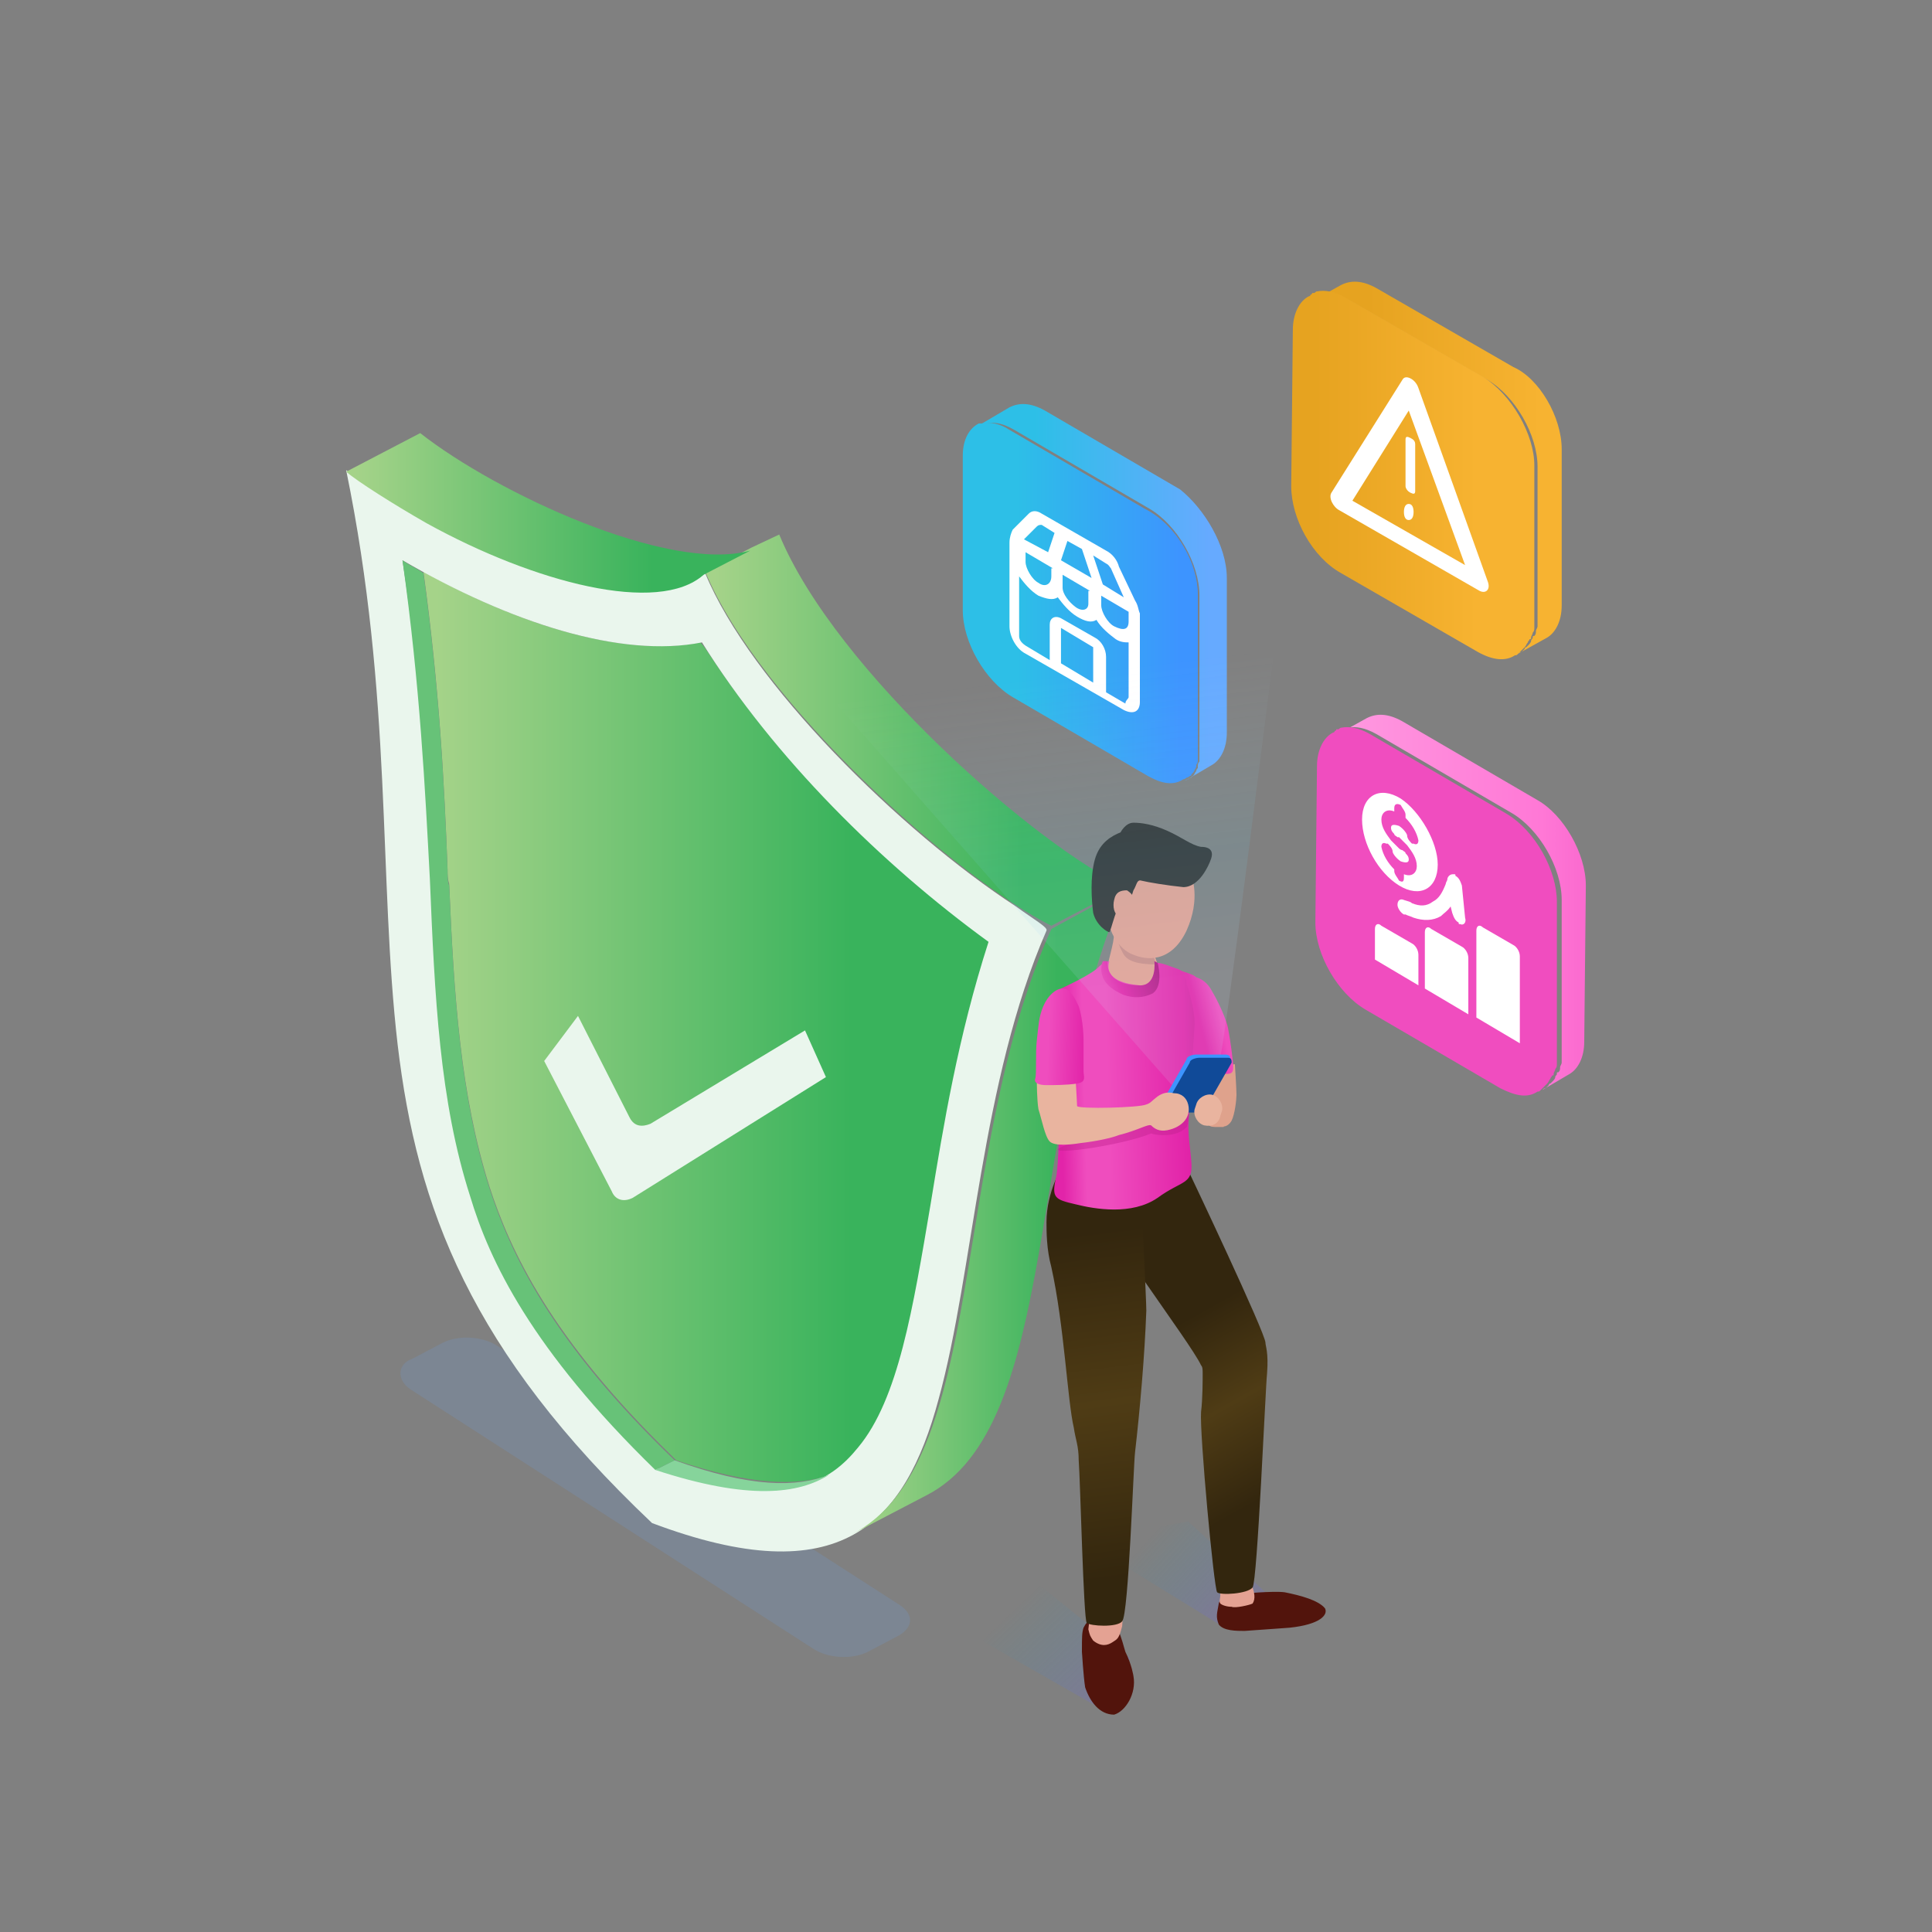 <?xml version="1.0" encoding="utf-8"?>
<!-- Generator: Adobe Illustrator 27.9.0, SVG Export Plug-In . SVG Version: 6.00 Build 0)  -->
<svg version="1.1" id="Layer_1" xmlns="http://www.w3.org/2000/svg" xmlns:xlink="http://www.w3.org/1999/xlink" x="0px" y="0px"
	 viewBox="0 0 120 120" style="enable-background:new 0 0 120 120;" xml:space="preserve">
<rect x="0" y="0" width="120" height="120" fill="#808080" stroke="none"/>
<style type="text/css">
	.st0{fill:#2DBFE7;}
	.st1{fill:url(#SVGID_1_);}
	.st2{fill:url(#SVGID_00000001642826242171461530000010999293294590951103_);}
	.st3{fill:#FFFFFF;}
	.st4{fill:url(#SVGID_00000018238038702613822110000004644219047744487310_);}
	.st5{fill:url(#SVGID_00000140713931513866098440000007364602019806726066_);}
	.st6{opacity:0.15;fill:#66AAFF;enable-background:new    ;}
	.st7{fill:url(#SVGID_00000044882343234755419990000010550863230226039479_);}
	.st8{fill:#EAF6ED;}
	.st9{fill:url(#SVGID_00000111190829844582714790000008792015467111765653_);}
	.st10{fill:url(#SVGID_00000039848749133911298570000003042701082493581233_);}
	.st11{fill:url(#SVGID_00000026134183811204298210000011101167486617474195_);}
	.st12{fill:#86D49B;}
	.st13{fill:#67C278;}
	.st14{fill:url(#SVGID_00000093164922406064648230000000589171835637210806_);}
	.st15{fill:url(#SVGID_00000016797917589310093330000012234166699027421065_);}
	.st16{fill:#52140C;}
	.st17{fill:#E4A293;}
	.st18{fill:url(#SVGID_00000162331038465894254360000011412761574646598802_);}
	.st19{fill:#CB8D86;}
	.st20{fill:url(#SVGID_00000121257500667761123140000004912089171607623348_);}
	.st21{fill:#353535;}
	.st22{fill:url(#SVGID_00000133528021032858499020000010181142610794372238_);}
	.st23{fill:url(#SVGID_00000014629746331349575810000016444285018588012189_);}
	.st24{fill:#DFA28C;}
	.st25{fill:url(#SVGID_00000064340965598205350530000006933671363658982306_);}
	
		.st26{opacity:0.5;fill:url(#SVGID_00000183966245509155294480000013997259217487601796_);fill-opacity:0.3;enable-background:new    ;}
	.st27{fill:#B2E1DE;}
	.st28{fill:#3D94FF;}
	.st29{fill:#104A98;}
	.st30{opacity:0.6;}
	.st31{opacity:0.7;fill:#BE1F8E;enable-background:new    ;}
	.st32{fill:#E9B49F;}
	.st33{fill:url(#SVGID_00000148633689904227904410000006234083302902125186_);}
	.st34{fill:url(#SVGID_00000020359028254098699540000016053047209911268278_);}
	.st35{fill:url(#SVGID_00000107568740492993539320000005835117354392496295_);}
</style>
<g>
	<path class="st0" d="M94.3,40.7c0.1-0.1,0.1-0.1,0.2-0.1C94.4,40.6,94.4,40.6,94.3,40.7z"/>
	
		<linearGradient id="SVGID_1_" gradientUnits="userSpaceOnUse" x1="81.402" y1="92.313" x2="97.005" y2="92.313" gradientTransform="matrix(1 0 0 -1 0 121.291)">
		<stop  offset="0.227" style="stop-color:#E6A320"/>
		<stop  offset="0.918" style="stop-color:#F7B331"/>
	</linearGradient>
	<path class="st1" d="M97,27.9L97,37.6c0,1-0.4,1.7-0.9,2l-1.8,1c0.1-0.1,0.1-0.1,0.2-0.1c0.1-0.1,0.1-0.1,0.2-0.2
		c0,0,0-0.1,0.1-0.1c0.1-0.1,0.1-0.1,0.1-0.1c0.1-0.1,0.2-0.2,0.2-0.3c0-0.1,0.1-0.1,0.1-0.2c0-0.1,0-0.1,0.1-0.1
		c0.1-0.1,0.1-0.2,0.1-0.3c0-0.1,0.1-0.2,0.1-0.3c0-0.1,0-0.2,0-0.4V29c0-2-1.4-4.4-3.1-5.4l-8.5-4.9c-0.7-0.4-1.3-0.5-1.8-0.4
		c-0.1,0-0.1,0-0.2,0.1h-0.1c-0.1,0-0.1,0-0.1,0.1c0,0-0.1,0-0.1,0.1c-0.1,0-0.1,0-0.1,0.1l1.8-1c0.6-0.3,1.3-0.3,2.2,0.2l8.5,4.9
		C95.6,23.5,97,25.9,97,27.9z"/>
	
		<linearGradient id="SVGID_00000067931000011954281540000009287229330579641005_" gradientUnits="userSpaceOnUse" x1="95.232" y1="91.86" x2="80.449" y2="91.86" gradientTransform="matrix(1 0 0 -1 0 121.291)">
		<stop  offset="0.234" style="stop-color:#F7B331"/>
		<stop  offset="0.918" style="stop-color:#E6A320"/>
	</linearGradient>
	<path style="fill:url(#SVGID_00000067931000011954281540000009287229330579641005_);" d="M95.3,28.9v9.7c0,0.1,0,0.3,0,0.4
		c0,0.1,0,0.2-0.1,0.3c0,0.1-0.1,0.2-0.1,0.3c0,0.1,0,0.1-0.1,0.1c0,0.1-0.1,0.1-0.1,0.2c-0.1,0.1-0.1,0.2-0.2,0.3
		c-0.1,0.1-0.1,0.1-0.1,0.1l-0.1,0.1c-0.1,0.1-0.1,0.1-0.2,0.2c-0.1,0.1-0.1,0.1-0.2,0.1c-0.6,0.4-1.4,0.3-2.3-0.2l-8.5-4.9
		c-1.8-1-3.1-3.4-3.1-5.4l0.1-9.7c0-1,0.4-1.8,1-2.1c0,0,0.1,0,0.1-0.1c0.1,0,0.1-0.1,0.1-0.1h0.1c0.1,0,0.1-0.1,0.2-0.1
		c0.5-0.1,1.1,0,1.8,0.4l8.5,4.9C93.9,24.5,95.3,27,95.3,28.9z"/>
	<path class="st3" d="M87.6,30.6c0.2,0.1,0.3,0.1,0.3-0.1v-2.9c0-0.2-0.1-0.3-0.3-0.4c-0.2-0.1-0.3-0.1-0.3,0.1v2.9
		C87.3,30.3,87.4,30.5,87.6,30.6z"/>
	<path class="st3" d="M82.7,30.6c-0.2,0.3,0.1,0.9,0.5,1.1l8.7,5c0.4,0.2,0.7-0.1,0.5-0.6l-4.3-12c-0.1-0.3-0.3-0.5-0.5-0.6
		s-0.4-0.1-0.5,0.1L82.7,30.6z M91,35.1l-7-4l3.5-5.6L91,35.1z"/>
	<path class="st3" d="M87.5,32.3c-0.2,0-0.3-0.2-0.3-0.5s0.1-0.5,0.3-0.5c0.2,0,0.3,0.2,0.3,0.5S87.7,32.3,87.5,32.3z"/>
	<path class="st0" d="M73.5,48.6c0,0,0.1-0.1,0.2-0.1C73.7,48.5,73.6,48.5,73.5,48.6C73.5,48.5,73.5,48.6,73.5,48.6z"/>
	
		<linearGradient id="SVGID_00000173119425206955636800000006530257632306489023_" gradientUnits="userSpaceOnUse" x1="60.749" y1="84.395" x2="76.202" y2="84.395" gradientTransform="matrix(1 0 0 -1 0 121.291)">
		<stop  offset="0.227" style="stop-color:#2DBFE7"/>
		<stop  offset="0.929" style="stop-color:#66AAFF"/>
	</linearGradient>
	<path style="fill:url(#SVGID_00000173119425206955636800000006530257632306489023_);" d="M76.2,35.9l0,9.6c0,1-0.4,1.7-0.9,2
		l-1.7,1c0,0,0.1-0.1,0.2-0.1c0,0,0.1-0.1,0.2-0.1l0,0c0,0,0-0.1,0.1-0.1c0.1-0.1,0.1-0.2,0.2-0.3c0,0,0-0.1,0.1-0.2
		c0,0,0-0.1,0-0.1c0-0.1,0-0.2,0.1-0.3c0-0.1,0-0.2,0-0.3c0-0.1,0-0.2,0-0.4l0-9.6c0-2-1.4-4.4-3.1-5.4l-8.4-4.9
		c-0.7-0.4-1.2-0.5-1.7-0.4c0,0-0.1,0-0.1,0h0c0,0-0.1,0-0.1,0c0,0,0,0,0,0c0,0,0,0-0.1,0l1.7-1c0.6-0.3,1.3-0.3,2.2,0.2l8.4,4.9
		C74.8,31.6,76.2,33.9,76.2,35.9z"/>
	
		<linearGradient id="SVGID_00000044141647018345744280000009577880944167124621_" gradientUnits="userSpaceOnUse" x1="59.819" y1="83.773" x2="74.446" y2="83.773" gradientTransform="matrix(1 0 0 -1 0 121.291)">
		<stop  offset="0.227" style="stop-color:#2DBFE7"/>
		<stop  offset="0.918" style="stop-color:#3D94FF"/>
	</linearGradient>
	<path style="fill:url(#SVGID_00000044141647018345744280000009577880944167124621_);" d="M74.4,36.9l0,9.6c0,0.1,0,0.2,0,0.4
		c0,0.1,0,0.2,0,0.3c0,0.1,0,0.2-0.1,0.3c0,0,0,0.1,0,0.1c0,0,0,0.1-0.1,0.2c0,0.1-0.1,0.2-0.2,0.3c0,0,0,0.1-0.1,0.1l0,0
		c0,0-0.1,0.1-0.2,0.1c0,0-0.1,0.1-0.2,0.1c-0.6,0.4-1.3,0.3-2.2-0.2l-8.4-4.9c-1.7-1-3.1-3.4-3.1-5.4l0-9.6c0-1,0.4-1.7,1-2
		c0,0,0,0,0,0c0,0,0.1,0,0.1,0h0c0,0,0.1,0,0.1,0c0.5-0.1,1.1,0,1.7,0.4l8.4,4.9C73.1,32.6,74.4,35,74.4,36.9z"/>
	<path class="st3" d="M70.8,38.1v0.3V39v4.6c0,0.6-0.4,0.8-1,0.5l-6.1-3.5c-0.6-0.3-1-1.1-1-1.7v-5.2c0-0.3,0.1-0.6,0.2-0.8l1-1
		c0.2-0.2,0.5-0.2,0.8,0l4,2.3c0.4,0.2,0.7,0.6,0.8,1l1,2.1C70.7,37.6,70.7,37.9,70.8,38.1z M70.1,43.3v-3.4c-0.2,0-0.5,0-0.8-0.2
		c-0.4-0.3-0.9-0.7-1.2-1.2c-0.3,0.2-0.7,0.1-1.2-0.2c-0.5-0.3-0.9-0.8-1.2-1.2c-0.3,0.2-0.7,0.1-1.2-0.1c-0.5-0.3-0.9-0.8-1.2-1.2
		v3.7c0,0.2,0.1,0.4,0.4,0.6l1.5,0.9v-2.2c0-0.4,0.3-0.6,0.7-0.4l2.1,1.2c0.4,0.2,0.7,0.7,0.7,1.2v2.2l1.2,0.7
		C69.9,43.5,70.1,43.4,70.1,43.3z M67.9,42.4v-2.2L65.9,39v2.2L67.9,42.4z M64.4,32.7l-0.8,0.8l1.5,0.8l0.4-1.2l-0.8-0.5
		C64.6,32.6,64.5,32.6,64.4,32.7z M68.7,35l-0.8-0.5l0.6,1.8l1.3,0.8L69,35.3C68.9,35.2,68.9,35.1,68.7,35z M66.3,33.6l-0.4,1.2
		l1.9,1.1l-0.6-1.8L66.3,33.6z M67.7,36.7l-1.7-1v0.6v0.2c0,0.4,0.4,0.9,0.8,1.2c0.4,0.3,0.8,0.2,0.8-0.2v-0.2V36.7z M65.4,35.3
		l-1.7-1v0.6c0,0.4,0.4,1.1,0.8,1.3c0.4,0.3,0.8,0.1,0.8-0.4V35.3z M70.1,38.6V38l-1.7-1v0.6c0,0.4,0.4,1.1,0.8,1.3
		C69.8,39.2,70.1,39.1,70.1,38.6z"/>
	<path class="st6" d="M25.5,86.3l25,16.1c0.9,0.6,2.4,0.7,3.4,0.2l1.9-1c0.9-0.5,1-1.3,0.1-1.9l-25-16.1c-0.9-0.6-2.4-0.7-3.4-0.2
		l-1.9,1C24.7,84.7,24.6,85.7,25.5,86.3z"/>
	
		<linearGradient id="SVGID_00000011006131827763216370000013469785934934297500_" gradientUnits="userSpaceOnUse" x1="26.302" y1="57.58" x2="61.407" y2="57.58" gradientTransform="matrix(1 0 0 -1 0 121.291)">
		<stop  offset="2.216170e-02" style="stop-color:#A5D389"/>
		<stop  offset="0.755" style="stop-color:#39B35C"/>
	</linearGradient>
	<path style="fill:url(#SVGID_00000011006131827763216370000013469785934934297500_);" d="M44.1,40.7c-0.2-0.3-0.4-0.6-0.6-0.8
		c-4.6,0.9-10.9-0.9-17.2-4.4c1,7.3,1.3,13.2,1.5,18.5c0,0.3,0,0.6,0.1,0.9c0.3,7,0.7,13.1,2.5,18.8c1.3,4,3.8,9.4,11.3,16.7
		c0.1,0.1,0.2,0.2,0.3,0.3c4.7,1.6,7.6,1.6,9.6,0.9c0.8-0.5,1.3-1.1,1.9-1.7c2.4-3.1,3.4-8.8,4.5-15.1c0.8-5,1.8-10.4,3.7-16.4
		C55,53.8,48.6,47.5,44.1,40.7z"/>
	<path class="st8" d="M63.1,56.3c-7.2-4.7-16.5-13.9-19.3-20.7c-3.3,2.9-12.9-0.2-20.1-4.9c-1.1-0.7-2.1-1.4-2.2-1.5
		c2.9,14.1,2,25.4,3.2,35.7c1.2,10.1,4.5,19,15.8,29.7c11.7,4.4,15.7,0.1,17.8-7.7c2.2-8,2.6-19.7,6.7-29.1
		C65.1,57.6,64.2,57.1,63.1,56.3z M57.8,74.8c-1.1,6.5-2,12.1-4.5,15.1c-1.7,2.1-4.5,4.1-12.5,1.3c-7.7-7.5-10.3-13-11.5-17
		c-1.9-5.9-2.2-12.4-2.5-19.7C26.5,49,26.2,42.7,25,34.8c6.7,3.9,13.6,6.1,18.6,5.1c4.5,7.2,11.2,13.8,17.8,18.6
		C59.5,64.4,58.6,69.9,57.8,74.8z"/>
	
		<linearGradient id="SVGID_00000110435349400175752640000009613495940477388417_" gradientUnits="userSpaceOnUse" x1="52.863" y1="45.97" x2="69.861" y2="45.97" gradientTransform="matrix(1 0 0 -1 0 121.291)">
		<stop  offset="2.216170e-02" style="stop-color:#A5D389"/>
		<stop  offset="0.755" style="stop-color:#39B35C"/>
	</linearGradient>
	<path style="fill:url(#SVGID_00000110435349400175752640000009613495940477388417_);" d="M65.3,57.7C58.9,72,61.4,91,52.9,95.3
		l4.6-2.4c8.5-4.3,6.1-23.3,12.4-37.7L65.3,57.7z"/>
	
		<linearGradient id="SVGID_00000128459171884496552680000008857090677399124625_" gradientUnits="userSpaceOnUse" x1="43.805" y1="75.841" x2="69.89" y2="75.841" gradientTransform="matrix(1 0 0 -1 0 121.291)">
		<stop  offset="2.216170e-02" style="stop-color:#A5D389"/>
		<stop  offset="0.755" style="stop-color:#39B35C"/>
	</linearGradient>
	<path style="fill:url(#SVGID_00000128459171884496552680000008857090677399124625_);" d="M48.4,33.2l-1.7,0.8l-2.9,1.5
		c3.4,8.2,15.7,19.1,21.5,22l4.6-2.4C64.6,52.7,51.9,41.7,48.4,33.2z"/>
	
		<linearGradient id="SVGID_00000018216653758907572120000001358360919901975477_" gradientUnits="userSpaceOnUse" x1="21.505" y1="89.501" x2="46.71" y2="89.501" gradientTransform="matrix(1 0 0 -1 0 121.291)">
		<stop  offset="2.216170e-02" style="stop-color:#A5D389"/>
		<stop  offset="0.755" style="stop-color:#39B35C"/>
	</linearGradient>
	<path style="fill:url(#SVGID_00000018216653758907572120000001358360919901975477_);" d="M26.1,26.9l-4.6,2.4c0.7,0.6,2.9,2,5,3.2
		c6.7,3.7,14.4,5.7,17.2,3.2l2.9-1.5C41.5,35.6,30.8,30.6,26.1,26.9z"/>
	<path class="st12" d="M51.5,91.6c-1.9,1.2-5,1.6-10.8-0.3l1.2-0.6C46.6,92.4,49.5,92.4,51.5,91.6z"/>
	<path class="st13" d="M41.9,90.7l-1.2,0.6c-7.7-7.5-10.3-13-11.5-17c-1.9-5.9-2.2-12.4-2.5-19.7C26.4,49,26.1,42.7,25,34.8
		c0.4,0.3,0.9,0.5,1.3,0.8c1,7.3,1.3,13.2,1.5,18.5c0,0.3,0,0.7,0.1,0.9c0.3,7,0.7,13.1,2.5,18.8C31.7,77.8,34.2,83.3,41.9,90.7z"/>
	<path class="st8" d="M39.3,74.4c-0.6,0.3-1.1,0.1-1.3-0.4l-4.2-8.1l2.1-2.8l3.2,6.3c0.3,0.6,0.8,0.6,1.3,0.4L50,64l1.3,2.9
		L39.3,74.4z"/>
	
		<linearGradient id="SVGID_00000057135427985753990670000004595446837534368390_" gradientUnits="userSpaceOnUse" x1="59.485" y1="24.47" x2="68.568" y2="14.908" gradientTransform="matrix(1 0 0 -1 0 121.291)">
		<stop  offset="0.354" style="stop-color:#00AFD9;stop-opacity:0"/>
		<stop  offset="0.894" style="stop-color:#6C68E4;stop-opacity:0.2"/>
	</linearGradient>
	<path style="fill:url(#SVGID_00000057135427985753990670000004595446837534368390_);" d="M68.5,106.2l-10.5-6l6-2.2l6.2,5
		L68.5,106.2z"/>
	
		<linearGradient id="SVGID_00000022521102108095392440000015383608914791193747_" gradientUnits="userSpaceOnUse" x1="67.486" y1="28.976" x2="78.003" y2="19.414" gradientTransform="matrix(1 0 0 -1 0 121.291)">
		<stop  offset="0.354" style="stop-color:#00AFD9;stop-opacity:0"/>
		<stop  offset="0.776" style="stop-color:#6C68E4;stop-opacity:0.2"/>
	</linearGradient>
	<path style="fill:url(#SVGID_00000022521102108095392440000015383608914791193747_);" d="M75.9,101l-8.6-5.3l6.5-1.2l7.1,6.5H75.9z
		"/>
	<path class="st16" d="M70.4,104.1c0,0-0.1-0.7-0.5-1.5c-0.1-0.3-0.2-0.8-0.5-1.5c-0.1-0.5-1-0.5-1-0.5c-0.6,0.1-0.8-0.1-1.1,0.5
		c-0.1,0.3-0.1,0.6-0.1,1.5c0,0,0.1,1.6,0.2,2.2c0.3,0.9,0.9,1.7,1.8,1.7C69.9,106.3,70.6,105.2,70.4,104.1z"/>
	<path class="st17" d="M69.1,102c-0.3,0.2-0.7,0.3-1.2-0.1c-0.2-0.3-0.2-0.3-0.3-0.7l0.2-1.8c0.1-0.3,0.3-0.6,0.6-0.6l0.8,0.1
		c0.3,0.1,0.6,0.3,0.6,0.6l-0.1,1.5C69.5,101.8,69.4,101.8,69.1,102z"/>
	<path class="st16" d="M79.8,98.9c-0.7-0.1-2.8,0.1-2.8,0.1h-0.3c-0.1,0.1-1,0.3-1,0.6c-0.1,0.6-0.2,0.8,0,1.3
		c0.3,0.4,1.1,0.4,1.6,0.4l2.8-0.2c1.9-0.2,2.4-0.8,2.2-1.2C81.9,99.4,80.8,99.1,79.8,98.9z"/>
	<path class="st17" d="M76.5,99.8c-0.3,0-0.6-0.1-0.7-0.2c-0.1-0.1,0-0.3,0-0.6l-0.2-1c-0.1-0.6,0.2-1.1,0.8-1.2
		c0.6-0.1,1.1,0.2,1.2,0.8l0.2,1c0.1,0.3,0.2,0.7,0,1C77.6,99.7,76.7,99.9,76.5,99.8z"/>
	
		<linearGradient id="SVGID_00000097484057495099401960000006206247951810683549_" gradientUnits="userSpaceOnUse" x1="79.947" y1="26.2" x2="72.567" y2="39.427" gradientTransform="matrix(1 0 0 -1 0 121.291)">
		<stop  offset="0.165" style="stop-color:#33260E"/>
		<stop  offset="0.567" style="stop-color:#4F3C15"/>
		<stop  offset="0.96" style="stop-color:#33260E"/>
	</linearGradient>
	<path style="fill:url(#SVGID_00000097484057495099401960000006206247951810683549_);" d="M71.4,70.2c0,0-4.2,1.7-3.7,3.7
		c0.4,1.9,6.2,9.4,6.9,10.9c0.1,0.1,0.1,0.3,0.1,0.5c0,0.4,0,1.6-0.1,2.4c-0.1,1.3,0.8,11,1,11.2c0.2,0.2,1.9,0.1,2.2-0.3
		c0.3-0.4,0.8-12.4,0.9-13.3c0.1-1.3-0.1-1.7-0.1-1.9c0-0.6-4.7-10.5-4.7-10.5L71.4,70.2z"/>
	<path class="st17" d="M71.4,58.4l0.6,1.8c0,0,1.1,1,0.6,2.2c-0.5,1.2-4-0.8-3.9-1.8c0.1-1,0.5-1.9,0.5-2.7
		C69.2,57.1,71.3,57.8,71.4,58.4z"/>
	<path class="st19" d="M71.8,59.9c-1.4,0-1.9-0.3-2.1-0.8c-0.2-0.3-0.4-1.1-0.4-1.1l2.2,0.8L71.8,59.9z"/>
	<path class="st17" d="M74,54.4c0,0,0.6,1.4-0.3,3.4c-1,2.1-2.6,1.8-3.3,1.5c-0.9-0.3-1.8-1.6-1.6-3.2c0.2-1.6,1.7-3.1,3-2.8
		C73,53.7,73.8,53.9,74,54.4z"/>
	
		<linearGradient id="SVGID_00000168801921327305737730000012500743087048420491_" gradientUnits="userSpaceOnUse" x1="71.09" y1="18.951" x2="67.651" y2="45.865" gradientTransform="matrix(1 0 0 -1 0 121.291)">
		<stop  offset="0.165" style="stop-color:#33260E"/>
		<stop  offset="0.567" style="stop-color:#4F3C15"/>
		<stop  offset="0.726" style="stop-color:#443312"/>
		<stop  offset="0.96" style="stop-color:#33260E"/>
	</linearGradient>
	<path style="fill:url(#SVGID_00000168801921327305737730000012500743087048420491_);" d="M66,72.4c0,0-1,1.6-1,3.5
		c0,0.6,0,1.7,0.3,2.8c0.8,3.6,1,8.3,1.4,10c0.1,0.7,0.3,1.1,0.3,2c0.1,1.3,0.3,9.9,0.5,10.1c0.2,0.2,1.9,0.3,2.2-0.1
		c0.4-0.4,0.7-9.7,0.8-10.5c0.3-2.6,0.6-6,0.7-8.8c0-0.6-0.3-6.7-0.3-6.7L66,72.4z"/>
	<path class="st21" d="M75.2,53.4c-0.1,0.3-0.7,1.7-1.7,1.7c-1-0.1-2.2-0.3-2.6-0.4c-0.3-0.1-0.3,0.3-0.5,0.6
		c-0.1,0.3-0.2,0.8-0.6,0.7c-0.4-0.1-0.8,1.9-0.9,1.9s-0.8-0.4-1-1.2c-0.1-0.8-0.2-2.2,0.1-3.3c0.3-1.1,1.1-1.5,1.6-1.7
		c0,0,0.3-0.6,0.8-0.6s1.2,0.1,2.1,0.5c0.9,0.4,1.5,0.9,2.1,1C75.2,52.6,75.4,52.9,75.2,53.4z"/>
	
		<linearGradient id="SVGID_00000029036775305603616030000009836223021572218752_" gradientUnits="userSpaceOnUse" x1="81.379" y1="54.304" x2="65.901" y2="53.885" gradientTransform="matrix(1 0 0 -1 0 121.291)">
		<stop  offset="0" style="stop-color:#6B1050"/>
		<stop  offset="0.504" style="stop-color:#E224A9"/>
		<stop  offset="0.813" style="stop-color:#EF4DBE"/>
		<stop  offset="0.907" style="stop-color:#EF4DBE"/>
		<stop  offset="1" style="stop-color:#E224A9"/>
	</linearGradient>
	<path style="fill:url(#SVGID_00000029036775305603616030000009836223021572218752_);" d="M71.8,59.8c0,0,0.1,1.5-1,1.4
		c-1.2-0.1-2.2-0.5-1.9-1.5c0,0-0.4,0.1-0.6,0.3c-0.4,0.5-2.4,1.4-2.4,1.4s0,10.3-0.3,11.7c-0.3,1.3-0.1,1.4,1.2,1.7
		c1.2,0.3,3.5,0.7,5.1-0.4c1.5-1.1,2.2-0.8,2.1-2.2c-0.1-1.3-0.3-1.9-0.1-3.5c0.3-2.2,0.5-3.1,0.5-3.9c0.1-1.3-0.1-2.4-0.3-3.6
		c-0.2-0.4-0.5-0.8-0.9-1C72.6,60,72.2,59.8,71.8,59.8z"/>
	
		<linearGradient id="SVGID_00000049925854413321576270000015237241593723195038_" gradientUnits="userSpaceOnUse" x1="72.94" y1="61.514" x2="67.66" y2="59.764" gradientTransform="matrix(1 0 0 -1 0 121.291)">
		<stop  offset="0" style="stop-color:#981471"/>
		<stop  offset="0.656" style="stop-color:#E224A9"/>
		<stop  offset="0.915" style="stop-color:#EF4DBE"/>
	</linearGradient>
	<path style="fill:url(#SVGID_00000049925854413321576270000015237241593723195038_);" d="M71.9,59.8c0,0,0.4,1.4-0.3,1.9
		c-0.6,0.3-1.2,0.3-1.8,0.1c-0.7-0.3-1-0.6-1.2-0.9c-0.3-0.5-0.2-1-0.1-1.2h0.3c-0.1,1,0.8,1.5,1.9,1.5c1.2,0.1,1-1.5,1-1.5
		S71.9,59.8,71.9,59.8z"/>
	<path class="st17" d="M70.4,56.2c-0.1,0.5-0.4,0.8-0.8,0.8c-0.1,0-0.1,0-0.1-0.1c-0.3-0.1-0.4-0.6-0.3-1c0.1-0.5,0.4-0.6,0.8-0.6
		C70.3,55.5,70.5,55.7,70.4,56.2z"/>
	<path class="st24" d="M76.7,66.1c0,0,0.1,1.5,0.1,1.9c0,0.3-0.1,1.2-0.3,1.6c-0.1,0.2-0.4,0.5-0.7,0.3c-0.3-0.1-0.6-0.4-0.6-0.4
		L75,68.2l0.7-2L76.7,66.1z"/>
	
		<linearGradient id="SVGID_00000123400622936881159190000003975630033554553518_" gradientUnits="userSpaceOnUse" x1="73.503" y1="57.529" x2="76.341" y2="58.243" gradientTransform="matrix(1 0 0 -1 0 121.291)">
		<stop  offset="0.353" style="stop-color:#E224A9"/>
		<stop  offset="0.805" style="stop-color:#EF4DBE"/>
	</linearGradient>
	<path style="fill:url(#SVGID_00000123400622936881159190000003975630033554553518_);" d="M73.1,60.2c0.5,0.2,1,0.3,1.2,0.5
		c0.3,0.1,0.7,0.3,1,0.9c0.3,0.5,0.9,1.7,1,2.4c0.1,0.5,0.3,1.9,0.3,2.3c0,0.3-0.1,0.4-0.4,0.4h-0.6c0,0-0.8,0.1-0.9,0
		c-0.2-0.1-0.6-0.1-0.6-0.5c-0.1-0.3,0.1-2.2,0.1-2.7c0-0.6-0.3-1.9-0.5-2.4C73.8,60.7,73.1,60.2,73.1,60.2z"/>
	
		<linearGradient id="SVGID_00000049186709417960512680000005737595088475862700_" gradientUnits="userSpaceOnUse" x1="65.441" y1="59.391" x2="63.036" y2="79.116" gradientTransform="matrix(1 0 0 -1 0 121.291)">
		<stop  offset="0" style="stop-color:#D1E6FF;stop-opacity:0.8"/>
		<stop  offset="0.405" style="stop-color:#6DD2EE;stop-opacity:0.8"/>
		<stop  offset="1" style="stop-color:#D8EFFE;stop-opacity:0"/>
	</linearGradient>
	
		<path style="opacity:0.5;fill:url(#SVGID_00000049186709417960512680000005737595088475862700_);fill-opacity:0.3;enable-background:new    ;" d="
		M72.7,67.3L46.2,37.2c-0.1-0.1,32.9,3.6,32.9,3.6C79,41.3,76,65.7,75.7,66.1l-2.3,1.7C73.3,67.9,72.7,67.3,72.7,67.3z"/>
	<path class="st27" d="M72.2,69.1H72l0.1,0.1V69.1z"/>
	<path class="st28" d="M76.1,65.5h-1.8c-0.2,0-0.6,0.1-0.6,0.3l-1.6,2.8c-0.1,0.2,0,0.3,0.2,0.3h1.8c0.2,0,0.6-0.1,0.6-0.3l1.6-2.8
		C76.5,65.7,76.4,65.5,76.1,65.5z"/>
	<path class="st27" d="M76.3,65.7l0.1,0.1h-0.1L76.3,65.7z"/>
	<path class="st29" d="M76.3,65.7h-1.8c-0.2,0-0.6,0.1-0.6,0.3l-1.6,2.8c-0.1,0.2,0,0.3,0.2,0.3h1.8c0.2,0,0.6-0.1,0.6-0.3l1.6-2.8
		C76.5,65.9,76.5,65.7,76.3,65.7z"/>
	<g class="st30">
		<path class="st31" d="M73.7,70c0.1-0.1,0.2-1,0.1-1.2c-0.1,0-1.7,0.5-1.7,0.6c-0.3,0-6.4,1.7-6.4,2c0,0.3,4.1-0.3,5.8-1
			C71.7,70.5,73.1,70.7,73.7,70z"/>
	</g>
	<path class="st32" d="M66.8,66.9c0,0,0.1,1.6,0.1,1.8c0.1,0.2,3.9,0.1,4.3-0.1c0.3-0.1,0.3-0.2,0.7-0.5c0.3-0.2,0.6-0.3,1-0.2
		c0.5,0,0.8,0.3,0.9,0.7c0.1,0.4,0,0.8-0.3,1.1c-0.2,0.2-0.5,0.4-1,0.5c-0.5,0.1-0.8-0.1-1-0.3c-0.2-0.1-0.8,0.3-2,0.6
		C69,70.7,68,70.9,67.1,71c-0.6,0.1-1.6,0.2-1.9-0.1c-0.3-0.3-0.5-1.4-0.7-2c-0.1-0.6-0.1-1.7-0.1-1.7L66.8,66.9z"/>
	
		<linearGradient id="SVGID_00000012447028864142891790000006394741127154137776_" gradientUnits="userSpaceOnUse" x1="67.524" y1="56.826" x2="63.919" y2="56.972" gradientTransform="matrix(1 0 0 -1 0 121.291)">
		<stop  offset="2.570210e-02" style="stop-color:#E224A9"/>
		<stop  offset="0.667" style="stop-color:#EF4DBE"/>
	</linearGradient>
	<path style="fill:url(#SVGID_00000012447028864142891790000006394741127154137776_);" d="M67,62.5c0.3,0.9,0.3,2.1,0.3,2.1
		s0,1.5,0,1.9s0.2,0.7-0.4,0.8c-0.6,0.1-1.5,0.1-1.9,0.1c-0.4,0-0.8-0.1-0.7-0.4c0.1-0.3,0-1.6,0.1-2.4c0.1-0.8,0.1-1.4,0.4-2.1
		c0.3-0.7,0.8-1.1,1.2-1.1C66.2,61.4,66.5,61.4,67,62.5z"/>
	<path class="st24" d="M75.6,70c-0.2,0-0.4,0-0.5-0.1c-0.1-0.1,0.6-0.6,0.6-0.6l0.5,0.1L76,70"/>
	<path class="st32" d="M74.8,69.9c-0.4-0.1-0.7-0.6-0.6-1l0.1-0.3c0.1-0.4,0.6-0.7,1-0.6c0.4,0.1,0.7,0.6,0.6,1l-0.1,0.3
		C75.7,69.8,75.3,70,74.8,69.9z"/>
	<path class="st0" d="M95.8,67.8c0.1-0.1,0.1-0.1,0.2-0.1C95.9,67.7,95.9,67.7,95.8,67.8C95.8,67.7,95.8,67.7,95.8,67.8z"/>
	
		<linearGradient id="SVGID_00000174590826663058094520000005852089989595958158_" gradientUnits="userSpaceOnUse" x1="82.939" y1="65.221" x2="112.301" y2="65.221" gradientTransform="matrix(1 0 0 -1 0 121.291)">
		<stop  offset="1.669950e-02" style="stop-color:#FF99E0"/>
		<stop  offset="0.435" style="stop-color:#FF78D6"/>
		<stop  offset="1" style="stop-color:#E324AA"/>
	</linearGradient>
	<path style="fill:url(#SVGID_00000174590826663058094520000005852089989595958158_);" d="M98.5,55l-0.1,9.7c0,1-0.4,1.7-0.9,2
		l-1.7,1c0.1-0.1,0.1-0.1,0.2-0.1c0.1-0.1,0.1-0.1,0.2-0.2c0,0,0-0.1,0.1-0.1c0.1-0.1,0.1-0.1,0.1-0.1c0.1-0.1,0.2-0.2,0.2-0.3
		c0-0.1,0.1-0.1,0.1-0.2c0-0.1,0-0.1,0.1-0.1c0.1-0.1,0.1-0.2,0.1-0.3c0-0.1,0.1-0.2,0.1-0.3c0-0.1,0-0.2,0-0.4v-9.7
		c0-2-1.4-4.4-3.1-5.4l-8.4-4.9c-0.7-0.4-1.3-0.5-1.8-0.4c-0.1,0-0.1,0-0.2,0.1h-0.1c-0.1,0-0.1,0-0.1,0.1c0,0-0.1,0-0.1,0.1
		c-0.1,0-0.1,0-0.1,0.1l1.8-1c0.6-0.3,1.3-0.3,2.2,0.2l8.4,4.9C97.1,50.6,98.5,53,98.5,55z"/>
	
		<linearGradient id="SVGID_00000123440009723520095850000006851518109956575123_" gradientUnits="userSpaceOnUse" x1="81.996" y1="64.768" x2="96.725" y2="64.768" gradientTransform="matrix(1 0 0 -1 0 121.291)">
		<stop  offset="0.227" style="stop-color:#F04DBF"/>
		<stop  offset="0.918" style="stop-color:#F04DBF"/>
	</linearGradient>
	<path style="fill:url(#SVGID_00000123440009723520095850000006851518109956575123_);" d="M96.7,56v9.7c0,0.1,0,0.3,0,0.4
		c0,0.1,0,0.2-0.1,0.3c0,0.1-0.1,0.2-0.1,0.3c0,0.1,0,0.1-0.1,0.1c0,0.1-0.1,0.1-0.1,0.2c-0.1,0.1-0.1,0.2-0.2,0.3
		c-0.1,0.1-0.1,0.1-0.1,0.1l-0.1,0.1c-0.1,0.1-0.1,0.1-0.2,0.2c-0.1,0.1-0.1,0.1-0.2,0.1c-0.6,0.4-1.3,0.3-2.3-0.2l-8.4-4.9
		c-1.7-1-3.1-3.4-3.1-5.4l0.1-9.7c0-1,0.4-1.8,1-2.1c0,0,0.1,0,0.1-0.1c0.1,0,0.1-0.1,0.1-0.1h0.1c0.1,0,0.1-0.1,0.2-0.1
		c0.5-0.1,1.1,0,1.8,0.4l8.4,4.9C95.4,51.6,96.7,54.1,96.7,56z"/>
	<path class="st3" d="M94,58.7c0.2,0.1,0.4,0.4,0.4,0.7v5.4l-2.7-1.6v-5.4c0-0.3,0.2-0.4,0.4-0.2L94,58.7z"/>
	<path class="st3" d="M87.7,58.6c0.2,0.1,0.4,0.4,0.4,0.7v1.9l-2.7-1.6v-1.9c0-0.3,0.2-0.4,0.4-0.2L87.7,58.6z"/>
	<path class="st3" d="M89.3,53.7c0,1.5-1.1,2.1-2.4,1.3c-1.3-0.8-2.3-2.6-2.3-4.1c0-1.5,1.1-2.1,2.4-1.3
		C88.2,50.4,89.3,52.3,89.3,53.7z M86.6,54.1c0,0.2,0.2,0.4,0.3,0.6c0.2,0.1,0.3,0.1,0.3-0.2v-0.2c0.5,0.2,0.8-0.1,0.8-0.5
		c0-0.5-0.3-0.9-0.6-1.3c-0.1-0.1-0.2-0.2-0.3-0.3c-0.1-0.1-0.2-0.2-0.2-0.2S86.9,52,86.8,52c-0.1-0.1-0.2-0.1-0.2-0.2
		c-0.2-0.2-0.2-0.3-0.2-0.4c0-0.2,0.2-0.2,0.5-0.1c0.3,0.2,0.5,0.5,0.5,0.6c0,0.2,0.2,0.4,0.3,0.5c0,0,0,0,0.1,0
		c0.2,0.1,0.3,0,0.3-0.2c-0.1-0.5-0.4-1-0.8-1.4v-0.2c0-0.2-0.2-0.4-0.3-0.6c-0.2-0.1-0.4-0.1-0.4,0.2v0.2c-0.5-0.2-0.8,0.1-0.8,0.5
		c0,0.5,0.3,0.9,0.6,1.3c0.1,0.1,0.2,0.2,0.3,0.3c0.1,0.1,0.2,0.2,0.2,0.2s0.1,0.1,0.2,0.1c0.1,0.1,0.2,0.1,0.2,0.2
		c0.2,0.2,0.2,0.3,0.2,0.4c0,0.2-0.2,0.2-0.5,0.1c-0.3-0.2-0.5-0.5-0.5-0.6c0-0.2-0.2-0.4-0.3-0.5c0,0,0,0-0.1,0
		c-0.2-0.1-0.3,0-0.3,0.2c0.1,0.5,0.4,1,0.8,1.4L86.6,54.1z"/>
	<path class="st3" d="M87.7,56.1c0.5,0.2,0.9,0.2,1.3-0.1c0.4-0.2,0.6-0.6,0.8-1.1c0-0.1,0.1-0.2,0.1-0.3s0.1-0.2,0.1-0.2
		c0.1-0.1,0.2-0.1,0.3-0.1c0.1,0,0.1,0,0.1,0.1c0.2,0.1,0.3,0.3,0.4,0.6L91,57c0.1,0.3-0.1,0.5-0.3,0.4c-0.1,0-0.1,0-0.1-0.1
		c-0.2-0.1-0.3-0.3-0.4-0.6l-0.1-0.4c-0.2,0.3-0.4,0.4-0.6,0.6c-0.5,0.3-1.1,0.3-1.7,0.1c-0.2-0.1-0.3-0.1-0.5-0.2h-0.1
		c-0.2-0.1-0.4-0.4-0.4-0.6c0-0.3,0.2-0.4,0.4-0.3C87.5,56,87.6,56,87.7,56.1z"/>
	<path class="st3" d="M90.8,58.8c0.2,0.1,0.4,0.4,0.4,0.7V63l-2.7-1.6v-3.5c0-0.3,0.2-0.4,0.4-0.2L90.8,58.8z"/>
</g>
</svg>
